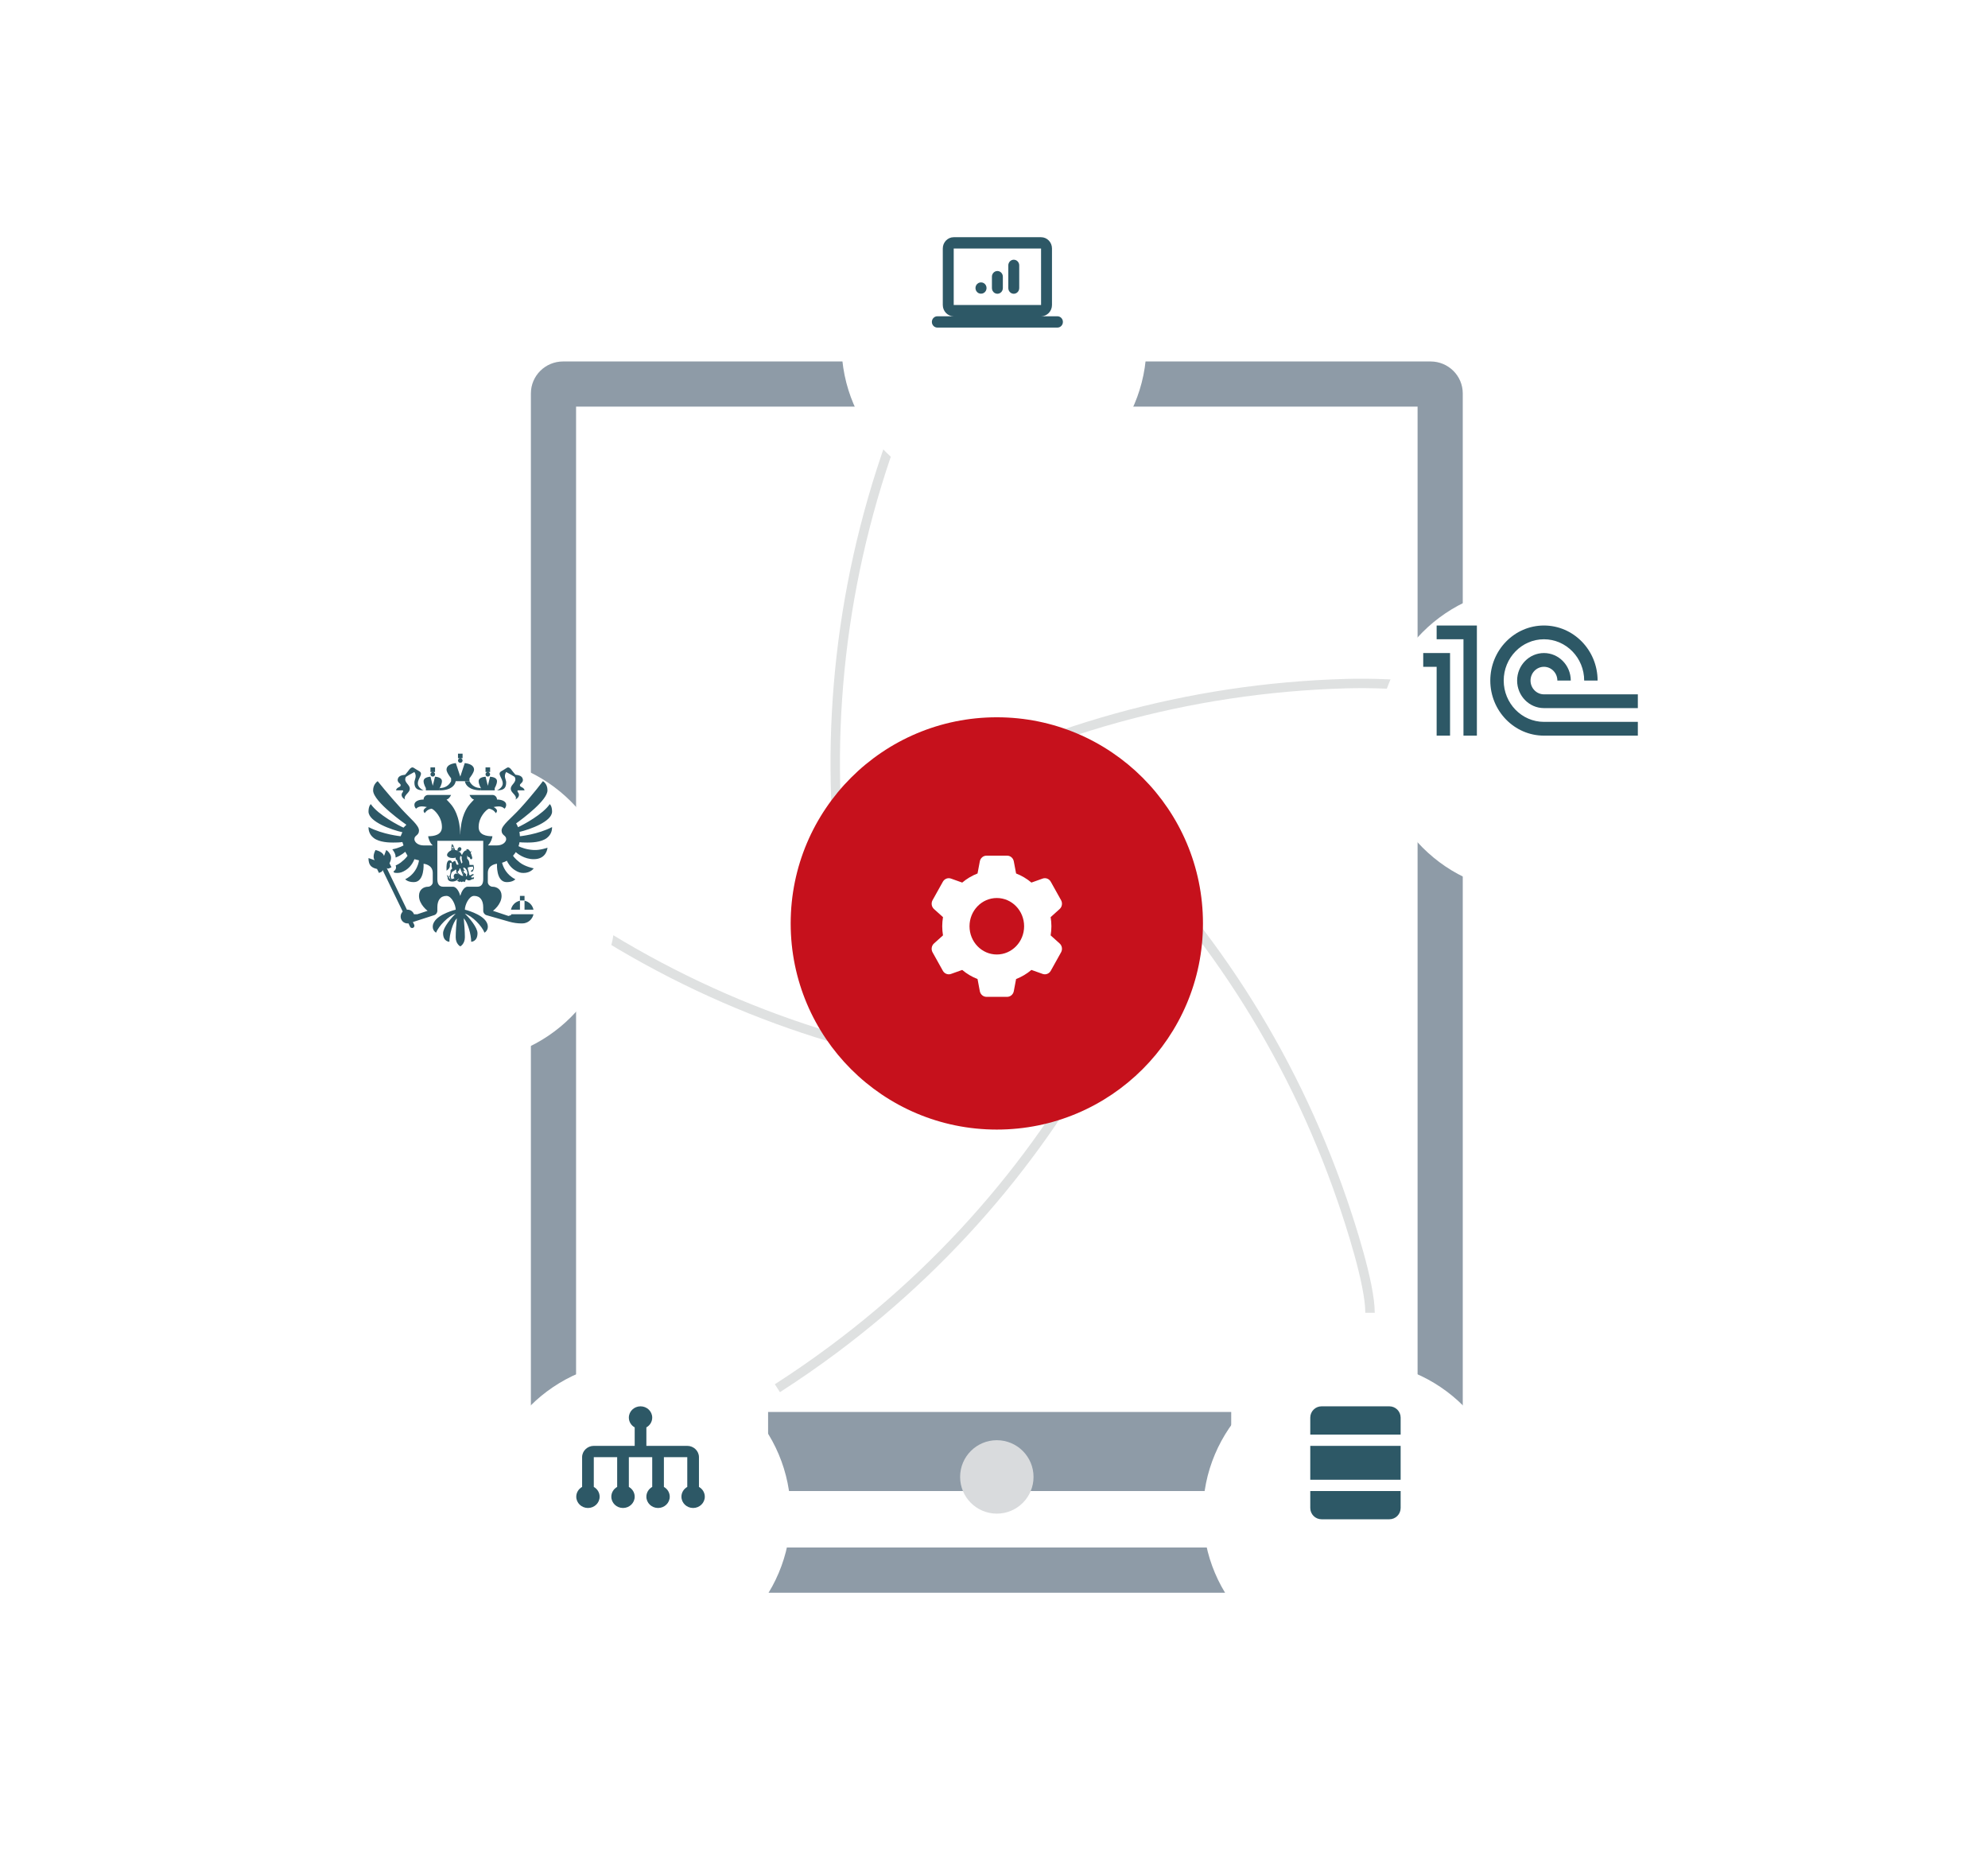 <svg width="352" height="330" viewBox="0 0 352 330" fill="none" xmlns="http://www.w3.org/2000/svg">
<circle cx="176.5" cy="160.5" r="112.5" fill="white" fill-opacity="0.3"/>
<path d="M94 59.658C94 56.533 96.552 54 99.701 54H253.299C256.447 54 259 56.533 259 59.658V266.342C259 269.467 256.447 272 253.299 272H99.701C96.552 272 94 269.467 94 266.342V59.658Z" fill="white"/>
<g filter="url(#filter0_d_5617_31039)">
<path fill-rule="evenodd" clip-rule="evenodd" d="M102 62V264H251V62H102ZM99.701 54C96.552 54 94 56.533 94 59.658V266.342C94 269.467 96.552 272 99.701 272H253.299C256.447 272 259 269.467 259 266.342V59.658C259 56.533 256.447 54 253.299 54H99.701Z" fill="#8E9BA7"/>
</g>
<circle cx="176.5" cy="163.5" r="27.5" fill="#C4C4C4"/>
<path fill-rule="evenodd" clip-rule="evenodd" d="M236.869 212.777C227.759 186.27 212.7 163.499 193.694 145.438L194.844 144.228C214.039 162.47 229.248 185.468 238.447 212.234C239.106 214.151 240.343 217.858 241.416 221.739C242.48 225.589 243.415 229.718 243.415 232.433L241.746 232.433C241.746 229.974 240.876 226.049 239.807 222.184C238.747 218.35 237.523 214.68 236.869 212.777Z" fill="#DFE1E1"/>
<path fill-rule="evenodd" clip-rule="evenodd" d="M147.036 238.281C169.513 221.539 186.623 200.265 198.046 176.665L199.548 177.393C188.011 201.228 170.731 222.713 148.032 239.62C144.777 242.044 141.463 244.335 138.098 246.494L137.197 245.089C140.53 242.952 143.811 240.683 147.036 238.281Z" fill="#DFE1E1"/>
<path fill-rule="evenodd" clip-rule="evenodd" d="M97.286 158.107C120.027 174.49 145.47 184.388 171.416 188.163L171.176 189.814C144.971 186.002 119.275 176.005 96.311 159.461C93.017 157.088 89.834 154.62 86.761 152.062L87.829 150.779C90.871 153.312 94.024 155.757 97.286 158.107Z" fill="#DFE1E1"/>
<path fill-rule="evenodd" clip-rule="evenodd" d="M156.85 83.507C148.276 110.191 146.702 137.446 151.11 163.291L149.465 163.572C145.013 137.468 146.603 109.942 155.262 82.996C156.503 79.132 157.871 75.342 159.357 71.63L160.906 72.251C159.434 75.926 158.08 79.679 156.85 83.507Z" fill="#DFE1E1"/>
<g filter="url(#filter1_d_5617_31039)">
<circle cx="82" cy="151" r="27" fill="white"/>
</g>
<g filter="url(#filter2_d_5617_31039)">
<circle cx="176" cy="51" r="27" fill="white"/>
</g>
<g clip-path="url(#clip0_5617_31039)">
<path d="M72.975 164.313C72.823 164.313 72.68 164.228 72.609 164.084L66.509 151.49C66.412 151.289 66.496 151.045 66.698 150.947C66.9 150.849 67.142 150.933 67.241 151.136L73.34 163.73C73.438 163.931 73.354 164.175 73.152 164.272C73.094 164.3 73.034 164.313 72.975 164.313V164.313Z" fill="#2D5866"/>
<path d="M92.051 148.036C92.04 147.785 92.015 147.539 91.967 147.301C93.882 146.84 97.75 145.458 97.75 143.695C97.75 142.68 97.344 142.375 97.344 142.375C96.106 144.184 92.723 145.995 91.721 146.464C91.629 146.227 91.515 146.003 91.389 145.788C92.633 144.895 96.938 141.676 96.938 139.938C96.938 138.719 96.125 138.312 96.125 138.312C96.125 138.312 94.606 140.397 92.062 143.188C90.54 144.859 88.812 146.124 88.812 147.047C88.812 147.961 89.625 147.859 89.625 148.57C89.625 149.078 89.016 149.688 88 149.688C87.591 149.688 86.739 149.688 86.468 149.688C86.451 149.674 86.434 149.66 86.418 149.646C86.899 149.221 87.188 148.321 87.188 148.062C86.172 148.062 84.75 147.859 84.75 146.438C84.75 144.609 86.113 143.436 86.375 143.289C86.431 143.252 86.506 143.222 86.572 143.188C86.994 143.231 87.445 143.454 87.797 143.981C87.898 143.88 87.993 143.709 88 143.575C88.008 143.436 87.901 143.257 87.797 143.169C87.674 143.055 87.543 142.961 87.408 142.893C87.709 142.825 88.02 142.781 88.305 142.781C89.016 142.781 89.32 143.188 89.32 143.188C89.32 143.188 89.625 142.984 89.625 142.477C89.625 141.867 88.812 141.562 88 141.562C88 141.114 87.636 140.75 87.188 140.75C86.879 140.75 83.633 140.75 83.125 140.75C83.531 141.562 83.938 141.562 83.938 141.562C83.938 141.562 83.263 142.256 83.023 142.578C82.742 142.955 81.578 144.422 81.507 147.758H81.493C81.423 144.422 80.258 142.955 79.977 142.578C79.737 142.256 79.062 141.563 79.062 141.563C79.062 141.563 79.469 141.563 79.875 140.75C79.367 140.75 76.121 140.75 75.812 140.75C75.364 140.75 75 141.114 75 141.563C74.188 141.563 73.375 141.867 73.375 142.477C73.375 142.984 73.68 143.188 73.68 143.188C73.68 143.188 73.984 142.781 74.695 142.781C74.98 142.781 75.292 142.825 75.592 142.893C75.457 142.961 75.326 143.055 75.203 143.169C75.099 143.257 74.992 143.436 75 143.575C75.007 143.709 75.102 143.88 75.203 143.981C75.555 143.454 76.006 143.23 76.428 143.188C76.494 143.222 76.569 143.252 76.625 143.289C76.887 143.436 78.25 144.609 78.25 146.438C78.25 147.859 76.828 148.063 75.812 148.063C75.812 148.329 76.117 149.281 76.625 149.688C76.625 149.688 75.488 149.688 75 149.688C73.984 149.688 73.375 149.078 73.375 148.57C73.375 147.859 74.188 147.961 74.188 147.047C74.188 146.124 72.663 144.96 71.141 143.289C68.597 140.499 66.875 138.313 66.875 138.313C66.875 138.313 66.062 138.82 66.062 139.938C66.062 141.969 71.953 146.031 71.953 146.031L71.445 146.539C70.734 146.234 66.977 144.305 65.656 142.375C65.656 142.375 65.25 142.68 65.25 143.695C65.25 145.523 69.414 146.945 71.242 147.352L70.938 148.063C70.938 148.063 67.789 147.758 65.25 146.438C65.25 146.742 65.25 147.656 66.164 148.367C67.191 149.166 69.008 149.18 69.617 149.18C71.024 149.18 71.242 149.078 71.242 149.078L71.445 149.688C71.445 149.688 70.726 150.136 69.51 150.371L69.46 150.379C69.585 150.528 69.715 150.703 69.832 150.934C69.855 150.975 69.879 151.022 69.894 151.064C70.018 151.318 70.051 151.58 70.053 151.833C71.101 151.445 71.75 150.805 71.75 150.805L72.156 151.516C72.156 151.516 71.942 151.953 70.938 152.734C70.676 152.938 70.363 153.1 70.052 153.238C70.135 153.431 70.147 153.646 70.074 153.843C70.001 154.038 69.852 154.189 69.668 154.281L69.775 154.502C69.941 154.537 70.12 154.564 70.328 154.563C70.843 154.558 71.224 154.454 71.852 154.055C72.969 153.344 73.375 152.125 73.375 152.125L74.188 152.328C74.188 152.328 73.984 154.563 71.75 155.68C71.75 155.68 72.156 156.188 73.273 156.188C75.203 156.188 75 152.938 75 152.938C75 152.938 76.625 153.039 76.625 154.563V156.188C76.625 156.695 76.117 157 75.812 157C75 157 74.188 157.508 74.188 158.625C74.188 160.148 75.711 161.266 75.711 161.266L73.883 161.875H73.3C73.132 161.403 72.686 161.063 72.156 161.063C71.484 161.063 70.938 161.609 70.938 162.281C70.938 162.954 71.484 163.5 72.156 163.5C72.299 163.5 72.434 163.471 72.562 163.426L72.562 163.431L76.848 162.044C77.197 161.944 77.438 161.625 77.438 161.262V160.656C77.438 159.438 77.945 158.625 79.062 158.625C79.977 158.625 80.688 160.25 80.688 161.063C80.688 161.063 77.742 161.773 76.885 163.214C76.685 163.551 76.625 163.805 76.625 164.099C76.625 164.82 77.209 165.138 77.209 165.138C77.701 163.925 79.367 162.181 80.688 161.774C79.972 162.422 78.453 164.206 78.453 165.227C78.453 166.75 79.57 166.75 79.57 166.75C79.57 165.47 80.168 163.359 80.891 162.586C80.789 163.5 80.688 165.022 80.688 165.938C80.688 167.156 81.5 167.563 81.5 167.563C81.5 167.563 82.312 167.156 82.312 165.938C82.312 165.022 82.211 163.5 82.109 162.586C82.832 163.359 83.43 165.47 83.43 166.75C83.43 166.75 84.547 166.75 84.547 165.227C84.547 164.205 83.028 162.421 82.312 161.773C83.633 162.18 85.3 163.925 85.791 165.137C85.791 165.137 86.375 164.82 86.375 164.098C86.375 163.804 86.315 163.55 86.115 163.213C85.258 161.773 82.312 161.063 82.312 161.063C82.312 160.25 83.023 158.625 83.938 158.625C85.055 158.625 85.562 159.438 85.562 160.656V161.262C85.562 161.625 85.803 161.944 86.152 162.044L90.177 163.194C90.889 163.397 91.625 163.5 92.366 163.5C92.366 163.5 92.365 163.492 92.365 163.489C92.4 163.491 92.433 163.5 92.469 163.5C93.451 163.5 94.271 162.802 94.459 161.875H92.875H92.062H90.49C90.5 161.921 90.508 161.969 90.521 162.015L90.031 162.18L87.289 161.266C87.289 161.266 88.812 160.148 88.812 158.625C88.812 157.508 88 157 87.188 157C86.883 157 86.375 156.695 86.375 156.188V154.563C86.375 153.039 88 152.938 88 152.938C88 152.938 87.797 156.188 89.727 156.188C90.844 156.188 91.25 155.68 91.25 155.68C89.623 154.866 89.075 153.463 88.896 152.76C89.192 152.67 89.475 152.551 89.741 152.4C89.927 152.799 90.357 153.551 91.148 154.055C91.776 154.454 92.157 154.558 92.672 154.563C93.955 154.573 94.5 153.75 94.5 153.75C94.5 153.75 92.977 153.445 92.062 152.734C91.058 151.953 90.844 151.516 90.844 151.516L90.858 151.492C91.028 151.3 91.187 151.095 91.325 150.874C91.622 151.14 92.829 152.125 94.5 152.125C96.836 152.125 96.938 150.094 96.938 150.094C96.938 150.094 95.636 150.563 94.5 150.5C93.178 150.427 92.236 150.037 91.811 149.826C91.886 149.598 91.946 149.364 91.988 149.122C92.204 149.15 92.611 149.18 93.384 149.18C93.993 149.18 95.81 149.166 96.837 148.367C97.75 147.656 97.75 146.742 97.75 146.438C95.211 147.758 92.062 148.063 92.062 148.063L92.051 148.036Z" fill="#2D5866"/>
<path d="M92.875 159.478V161.062H94.459C94.297 160.267 93.67 159.64 92.875 159.478L92.875 159.478ZM90.478 161.062H92.062V159.478C91.267 159.64 90.64 160.267 90.478 161.062L90.478 161.062ZM92.062 158.625H92.875V159.437H92.062V158.625ZM68.965 152.847C68.965 152.847 69.456 152.019 69.134 151.35C69.131 151.343 69.128 151.34 69.125 151.334C69.124 151.332 69.122 151.331 69.121 151.329C68.871 150.825 68.535 150.605 68.518 150.594C68.518 150.594 68.384 150.507 68.384 150.507L67.995 151.552C67.956 151.409 67.74 150.799 66.487 150.5C65.899 151.636 66.256 152.184 66.338 152.305L65.255 151.929C65.255 151.929 65.201 152.504 65.459 153.037C65.782 153.709 66.756 153.852 66.756 153.852L67.102 154.562C67.102 154.562 67.266 154.489 67.552 154.358C67.839 154.228 67.86 153.349 67.86 153.349C67.86 153.349 68.553 153.898 68.839 153.767C69.126 153.637 69.312 153.557 69.312 153.557L68.965 152.847ZM77.844 139.531C78.758 139.531 79.469 139.125 79.875 138.312H80.687C80.586 139.023 79.875 139.937 77.844 139.937V139.531ZM70.937 139.023C70.937 138.922 70.933 138.868 70.714 138.671C70.55 138.544 70.385 138.318 70.412 138.05C70.494 137.371 71.131 137.25 71.739 137.168C71.95 136.939 72.225 136.575 72.288 136.498C72.466 136.245 72.768 135.835 73.083 135.877C73.138 135.877 73.302 135.977 73.302 135.977C73.302 135.977 74.083 136.484 74.22 136.541C75.055 137.021 73.984 137.741 73.984 138.719C73.984 139.531 75 139.937 75 139.937C73.781 139.937 73.375 139.531 73.375 138.516C73.375 138.022 73.883 137.5 73.375 136.687C73.044 136.843 71.953 137.5 71.953 137.5C71.953 137.5 71.75 137.602 71.75 138.008C71.75 138.343 72.025 138.659 72.156 138.82C72.383 139.094 72.562 139.343 72.562 139.633C72.562 139.937 72.436 140.126 72.156 140.445C71.978 140.648 71.408 141.181 71.75 141.562C71.01 141.195 71.023 140.612 71.242 140.344C71.242 140.344 71.445 140.141 71.344 139.937C70.734 139.937 70.125 139.937 70.125 139.937C70.125 139.937 70.125 139.633 70.531 139.43C70.937 139.227 70.937 139.163 70.937 139.023H70.937ZM76.625 136.687C76.4 136.687 76.219 136.869 76.219 137.094C76.219 137.318 76.4 137.5 76.625 137.5C76.849 137.5 77.031 137.318 77.031 137.094C77.031 136.869 76.849 136.687 76.625 136.687ZM76.219 135.875H77.031V136.687H76.219V135.875ZM81.094 133.438H81.906V134.25H81.094V133.438ZM81.5 134.25C81.275 134.25 81.094 134.432 81.094 134.656C81.094 134.881 81.275 135.062 81.5 135.062C81.724 135.062 81.906 134.881 81.906 134.656C81.906 134.432 81.724 134.25 81.5 134.25ZM82.29 135.109L81.5 137.5L80.71 135.109C79.435 135.256 79.062 135.767 79.062 136.281C79.062 136.789 79.875 137.805 79.875 137.805V138.312H81.5H83.125V137.805C83.125 137.805 83.937 136.789 83.937 136.281C83.937 135.767 83.564 135.256 82.29 135.109Z" fill="#2D5866"/>
<path d="M77.026 137.518L76.625 139.125L76.224 137.518C75.522 137.58 75 137.815 75 138.312C75 138.871 75.406 139.531 75.406 139.531V139.937H77.844V139.531C77.844 139.531 78.25 138.87 78.25 138.312C78.25 137.815 77.728 137.58 77.026 137.518ZM85.156 139.531C84.242 139.531 83.531 139.125 83.125 138.312H82.312C82.414 139.023 83.125 139.937 85.156 139.937V139.531ZM92.062 139.023C92.062 138.921 92.067 138.868 92.286 138.67C92.45 138.544 92.615 138.318 92.587 138.05C92.506 137.37 91.869 137.249 91.261 137.168C91.049 136.939 90.775 136.574 90.711 136.498C90.533 136.244 90.232 135.835 89.917 135.877C89.862 135.877 89.697 135.976 89.697 135.976C89.697 135.976 88.916 136.484 88.78 136.541C87.945 137.02 89.016 137.741 89.016 138.718C89.016 139.531 88 139.937 88 139.937C89.219 139.937 89.625 139.531 89.625 138.515C89.625 138.021 89.117 137.5 89.625 136.687C89.956 136.842 91.047 137.5 91.047 137.5C91.047 137.5 91.25 137.601 91.25 138.007C91.25 138.343 90.975 138.658 90.844 138.82C90.616 139.094 90.438 139.342 90.438 139.632C90.438 139.937 90.564 140.126 90.844 140.445C91.022 140.648 91.592 141.181 91.25 141.562C91.989 141.195 91.977 140.611 91.758 140.343C91.758 140.343 91.555 140.14 91.656 139.937C92.266 139.937 92.875 139.937 92.875 139.937C92.875 139.937 92.875 139.632 92.469 139.429C92.062 139.226 92.062 139.163 92.062 139.023H92.062ZM86.375 136.687C86.151 136.687 85.969 136.869 85.969 137.093C85.969 137.318 86.151 137.5 86.375 137.5C86.599 137.5 86.781 137.318 86.781 137.093C86.781 136.869 86.599 136.687 86.375 136.687ZM85.969 135.875H86.781V136.687H85.969V135.875Z" fill="#2D5866"/>
<path d="M85.974 137.519L86.375 139.125L86.776 137.519C87.478 137.58 88 137.815 88 138.312C88 138.871 87.594 139.531 87.594 139.531V139.937H85.156V139.531C85.156 139.531 84.75 138.871 84.75 138.312C84.75 137.815 85.272 137.58 85.974 137.519Z" fill="#2D5866"/>
<path d="M81.5 148.875H81.488H77.438V155.658C77.438 156.561 77.784 157 78.49 157H80.196C80.898 157 81.359 158.064 81.5 158.625C81.641 158.064 82.102 157 82.804 157H84.51C85.216 157 85.562 156.561 85.562 155.658V148.875H81.5Z" fill="white"/>
<path d="M81.079 150.688C80.942 150.526 80.68 150.497 80.288 150.497C79.774 150.497 79.371 150.851 79.228 151.123C79.155 151.258 79.064 151.516 79.369 151.719C79.674 151.922 79.921 151.913 80.255 151.913C80.588 151.913 80.744 151.804 80.744 151.804C80.744 151.804 81.247 151.542 81.253 151.154C81.256 151.006 81.215 150.847 81.079 150.688L81.079 150.688Z" fill="#2D5866"/>
<path d="M83.799 155.375H83.43L83.431 155.21C83.431 155.21 83.91 154.867 83.938 154.867C83.938 154.867 83.764 154.767 83.734 154.766C83.623 154.761 83.328 154.969 83.328 154.969C83.328 154.969 83.026 154.972 83.026 154.978C83.007 154.937 83.023 154.562 82.82 154.562C82.746 154.562 82.709 154.651 82.714 154.861C82.719 155.07 82.599 155.11 82.516 155.172V154.766C82.516 154.766 82.312 154.664 82.312 154.562C82.211 154.562 82.109 154.766 82.109 154.969V155.07C82.091 155.07 81.758 155.081 81.703 155.07C81.703 155.07 81.344 154.881 81.242 154.84C81.095 154.767 80.964 154.664 80.789 154.664C80.281 154.664 80.228 155.347 80.48 155.464C80.346 155.592 79.95 155.659 79.848 155.659C79.422 155.659 79.496 155.386 79.469 155.273C79.45 155.222 79.367 154.969 79.062 154.969C79.164 154.969 79.266 155.273 79.266 155.375C79.257 155.508 79.266 156.086 80.078 156.086C80.891 156.086 81.266 155.499 81.266 155.499C81.266 155.499 81.199 155.781 80.891 155.984C80.891 155.984 81.195 155.984 81.297 156.188C81.389 156.075 81.593 156.033 81.703 156.188C81.961 156.023 82.211 156.086 82.312 156.188C82.312 156.126 82.456 155.724 82.549 155.673C82.585 155.673 82.758 155.875 83.023 155.883C83.328 155.883 83.487 155.704 83.561 155.683C83.662 155.642 83.781 155.663 83.892 155.621C83.892 155.518 83.929 155.385 83.938 155.272L83.799 155.375Z" fill="#2D5866"/>
<path d="M83.835 153.14H83.124C83.124 152.226 82.752 152.116 82.717 152.023C82.717 152.023 82.717 151.617 82.717 151.414C82.819 151.82 83.072 151.744 83.188 151.863C83.236 151.912 83.216 151.972 83.216 151.972L83.327 152.125H83.53L83.631 151.921C83.631 151.921 83.5 151.347 83.333 150.965L83.53 150.703L83.25 150.796C83.192 150.686 83.129 150.581 83.055 150.5C83.055 150.5 83.053 150.501 83.053 150.502C82.933 150.348 82.811 150.331 82.545 150.361C82.545 150.381 82.631 150.48 82.631 150.549C82.108 150.549 81.803 151.335 81.803 151.414C81.746 151.375 81.585 150.9 81.347 150.844C81.281 150.829 81.22 150.732 81.179 150.641C81.226 150.697 81.291 150.744 81.392 150.754C81.471 150.71 81.532 150.66 81.585 150.597C81.681 150.483 81.702 150.374 81.702 150.298C81.702 150.095 81.499 149.993 81.397 149.993C81.296 149.993 80.991 150.095 80.991 150.603V150.643C80.991 150.643 81.09 150.777 81.148 150.888C81.176 150.967 81.259 151.093 81.173 151.143C81.125 151.153 81.096 151.133 81.087 151.103C81.087 151.103 81.036 150.987 80.986 150.885C80.909 150.732 80.848 150.699 80.617 150.708C80.584 150.709 80.519 150.716 80.454 150.723L80.237 150.178C80.264 150.171 80.288 150.114 80.28 150.075C80.271 150.032 80.232 149.901 80.142 149.94L80.061 149.741C80.044 149.698 79.999 149.679 79.956 149.695C79.914 149.712 79.894 149.759 79.91 149.801L79.982 149.976C79.967 149.985 79.953 149.993 79.935 150.006C79.916 150.015 79.916 150.084 79.926 150.174C79.935 150.233 79.926 150.302 79.926 150.342C79.906 150.401 79.868 150.708 79.871 150.866C79.873 150.96 79.9 151.054 79.9 151.054C79.9 151.054 80.061 151.063 80.119 151.065C80.253 151.068 80.402 151.036 80.402 151.036L80.686 151.751C80.686 151.751 80.693 151.956 80.686 152.023C80.68 152.08 80.686 152.226 80.921 152.341L81.204 153.056C81.174 153.066 81.133 153.08 81.086 153.088C81.018 153.108 80.901 153.147 80.834 153.026C80.806 152.978 80.59 152.408 80.59 152.408C80.437 152.437 80.344 152.518 80.242 152.584C80.171 152.63 80.117 152.687 80.074 152.749C79.985 152.475 79.874 152.328 79.569 152.328C79.264 152.328 79.061 152.835 79.061 153.445C79.061 153.463 79.055 154.102 79.061 154.156C79.382 153.944 79.625 153.728 79.666 153.345C79.666 153.177 79.618 152.989 79.676 152.841C79.728 152.706 79.95 152.753 79.992 152.931C79.945 153.084 79.944 153.257 79.974 153.434C79.993 153.563 80.05 153.662 80.041 153.8C80.022 153.938 79.801 153.968 79.792 154.027L79.753 154.59C79.724 154.798 79.61 155.075 79.542 155.253C79.58 155.272 79.648 155.272 79.676 155.312C79.628 155.401 79.624 155.595 79.638 155.628C79.686 155.668 79.945 155.657 79.945 155.657C79.945 155.578 79.897 155.479 79.859 155.44C79.821 155.341 79.821 155.104 79.821 155.104C79.821 154.907 79.936 154.472 80.08 154.353C80.262 154.215 80.493 154.175 80.646 153.978C80.663 153.958 80.673 153.936 80.685 153.914C80.727 153.997 80.818 154.134 80.81 154.235L80.762 154.452C80.935 154.571 81.356 155.025 81.386 155.045C81.443 155.104 81.559 155.075 81.616 155.144C81.635 155.163 81.655 155.184 81.655 155.223C81.655 155.223 81.655 155.272 81.655 155.301C81.731 155.331 81.866 155.331 81.933 155.321C81.923 155.271 81.875 155.183 81.817 155.153C81.75 155.005 81.03 154.678 81.021 154.352C81.098 154.293 81.222 154.194 81.29 154.075C81.328 153.997 81.366 153.888 81.376 153.809L81.382 153.763C81.417 153.759 81.457 153.757 81.483 153.751L82.19 155.529C82.203 155.561 82.233 155.58 82.266 155.58C82.276 155.58 82.285 155.578 82.296 155.574C82.337 155.557 82.357 155.511 82.341 155.469L81.817 154.156H82.311C82.311 154.156 82.316 154.06 82.141 154.003C82.141 154.003 82.037 153.795 82.006 153.648C82.006 153.648 82.151 153.612 82.171 153.612C82.219 153.632 82.266 153.662 82.305 153.691C82.381 153.75 82.448 153.81 82.506 153.888C82.574 153.988 82.65 154.096 82.688 154.214C82.717 154.303 82.708 154.402 82.746 154.491C82.803 154.629 83.033 155.035 83.053 155.173C83.072 155.341 83.072 155.41 83.139 155.45C83.118 155.482 83.124 155.552 83.12 155.578C83.207 155.608 83.341 155.588 83.398 155.578C83.398 155.578 83.388 155.49 83.341 155.431L83.292 155.371C83.215 155.253 83.081 154.868 83.014 154.621C82.994 154.531 83.004 154.433 82.994 154.343L82.908 154.146C82.853 153.975 82.843 153.784 82.814 153.604C82.84 153.596 83.224 153.446 83.732 153.446C83.834 153.75 83.753 153.793 83.753 153.882C83.744 153.932 83.657 153.901 83.657 153.941C83.648 153.971 83.686 154.079 83.648 154.079L83.59 154.089C83.57 154.053 83.519 154.058 83.494 154.04C83.475 154.059 83.388 154.237 83.369 154.346C83.407 154.356 83.471 154.366 83.58 154.336C83.657 154.317 83.724 154.257 83.762 154.198C83.848 154.03 83.878 153.832 83.935 153.654L83.835 153.14ZM80.091 150.776C80.091 150.677 80.078 150.331 80.078 150.331C80.078 150.331 80.091 150.312 80.103 150.283L80.288 150.75C80.253 150.754 80.124 150.768 80.091 150.776ZM81.698 152.88C81.587 152.572 81.54 152.424 81.451 152.11C81.417 151.957 81.456 151.699 81.516 151.536C81.516 151.536 81.702 151.643 81.748 151.673C81.702 152.125 81.831 152.498 81.854 152.564C81.88 152.64 81.88 152.802 81.698 152.88L81.698 152.88Z" fill="#2D5866"/>
<path d="M82.452 155.206L80.25 149.665C80.198 149.535 80.066 149.471 79.934 149.497C79.991 149.595 80.051 149.716 80.06 149.741L82.339 155.47C82.356 155.512 82.335 155.558 82.294 155.575C82.439 155.517 82.509 155.351 82.452 155.206Z" fill="#2D5866"/>
<path d="M80.119 149.929C80.055 149.955 80.028 150.039 80.06 150.118C80.092 150.196 80.17 150.238 80.234 150.212C80.299 150.185 80.325 150.101 80.294 150.023C80.262 149.945 80.184 149.902 80.119 149.929Z" fill="white"/>
</g>
<g clip-path="url(#clip1_5617_31039)">
<path d="M168.867 42C167.799 42 166.933 42.895 166.933 44V54C166.933 55.105 167.799 56 168.867 56H165.967C165.433 56 165 56.448 165 57C165 57.552 165.433 58 165.967 58H187.233C187.767 58 188.2 57.552 188.2 57C188.2 56.448 187.767 56 187.233 56H184.333C185.402 56 186.267 55.105 186.267 54V43.994C186.267 42.89 185.402 42 184.333 42H168.867ZM168.867 44H184.333L184.335 54H168.867V44ZM179.485 45.986C178.952 45.995 178.526 46.449 178.533 47V51C178.528 51.361 178.712 51.696 179.013 51.878C179.314 52.06 179.686 52.06 179.987 51.878C180.288 51.696 180.472 51.361 180.467 51V47C180.47 46.73 180.368 46.469 180.183 46.278C179.998 46.087 179.746 45.982 179.485 45.986L179.485 45.986ZM176.585 47.986C176.052 47.995 175.626 48.449 175.633 49V51C175.628 51.361 175.812 51.696 176.113 51.878C176.414 52.06 176.786 52.06 177.087 51.878C177.388 51.696 177.572 51.361 177.567 51V49C177.57 48.73 177.468 48.469 177.283 48.278C177.098 48.087 176.846 47.982 176.585 47.986L176.585 47.986ZM173.7 50C173.351 49.995 173.027 50.184 172.851 50.496C172.676 50.807 172.676 51.193 172.851 51.504C173.027 51.816 173.351 52.005 173.7 52C174.049 52.005 174.373 51.816 174.549 51.504C174.724 51.193 174.724 50.807 174.549 50.496C174.373 50.184 174.049 49.995 173.7 50Z" fill="#2D5866"/>
</g>
<path fill-rule="evenodd" clip-rule="evenodd" d="M238.408 121.875C210.391 122.656 184.162 130.231 161.251 142.978L160.439 141.519C183.58 128.645 210.07 120.996 238.361 120.207C242.433 120.094 248.65 120.207 255.216 121.132L254.984 122.785C248.533 121.876 242.413 121.764 238.408 121.875Z" fill="#DFE1E1"/>
<g filter="url(#filter3_d_5617_31039)">
<circle cx="271" cy="121" r="27" fill="white"/>
</g>
<g clip-path="url(#clip2_5617_31039)">
<path d="M252 118.062H254.375V130.25H256.75V115.625H252V118.062Z" fill="#2D5866"/>
<path d="M254.375 113.188H259.125V130.25H261.5V110.75H254.375V113.188ZM266.25 120.5C266.25 116.468 269.447 113.188 273.375 113.188C277.303 113.188 280.5 116.468 280.5 120.5H282.875C282.875 115.123 278.614 110.75 273.375 110.75C268.136 110.75 263.875 115.123 263.875 120.5C263.875 125.877 268.136 130.25 273.375 130.25H290V127.812H273.375C269.447 127.812 266.25 124.532 266.25 120.5Z" fill="#2D5866"/>
<path d="M273.375 122.938C272.066 122.938 271 121.845 271 120.5C271 119.155 272.066 118.062 273.375 118.062C274.684 118.062 275.75 119.155 275.75 120.5H278.125C278.125 117.811 275.995 115.625 273.375 115.625C270.755 115.625 268.625 117.811 268.625 120.5C268.625 123.189 270.755 125.375 273.375 125.375H290V122.938H273.375Z" fill="#2D5866"/>
</g>
<circle cx="176.5" cy="163.5" r="36.5" fill="#C6111C"/>
<g clip-path="url(#clip3_5617_31039)">
<path d="M174.674 151.5C174.095 151.5 173.6 151.923 173.489 152.511L173.086 154.654C172.094 155.042 171.177 155.584 170.372 156.268L168.385 155.56C167.837 155.365 167.235 155.599 166.945 156.117L165.123 159.383C164.834 159.902 164.939 160.561 165.375 160.953L166.969 162.386C166.886 162.913 166.832 163.449 166.832 164C166.832 164.551 166.886 165.087 166.969 165.614L165.375 167.047C164.939 167.439 164.834 168.098 165.123 168.617L166.945 171.883C167.234 172.402 167.837 172.636 168.385 172.442L170.372 171.734C171.177 172.418 172.094 172.958 173.086 173.346L173.489 175.489C173.6 176.077 174.095 176.5 174.674 176.5H178.323C178.901 176.5 179.396 176.077 179.507 175.489L179.911 173.346C180.903 172.958 181.82 172.416 182.625 171.732L184.612 172.44C185.159 172.635 185.762 172.402 186.052 171.883L187.874 168.614C188.162 168.096 188.057 167.439 187.621 167.047L186.028 165.614C186.111 165.087 186.165 164.551 186.165 164C186.165 163.449 186.111 162.913 186.028 162.386L187.621 160.953C188.057 160.561 188.162 159.902 187.874 159.383L186.052 156.117C185.763 155.598 185.159 155.364 184.612 155.558L182.625 156.266C181.82 155.582 180.902 155.042 179.911 154.654L179.507 152.511C179.396 151.923 178.901 151.5 178.323 151.5L174.674 151.5ZM176.498 159C179.168 159 181.332 161.239 181.332 164C181.332 166.761 179.168 169 176.498 169C173.829 169 171.665 166.761 171.665 164C171.665 161.239 173.829 159 176.498 159Z" fill="white"/>
</g>
<rect x="136" y="250" width="82" height="14" fill="#8E9BA7"/>
<g filter="url(#filter4_d_5617_31039)">
<circle cx="113" cy="258" r="27" fill="white"/>
</g>
<g filter="url(#filter5_d_5617_31039)">
<circle cx="240" cy="258" r="27" fill="white"/>
</g>
<g clip-path="url(#clip4_5617_31039)">
<path d="M234 249C232.895 249 232 249.895 232 251V254H248V251C248 249.895 247.105 249 246 249H234ZM232 256V262H248V256H232ZM232 264V267C232 268.105 232.895 269 234 269H246C247.105 269 248 268.105 248 267V264H232Z" fill="#2D5866"/>
</g>
<g clip-path="url(#clip5_5617_31039)">
<path d="M113.414 249C112.272 249 111.346 249.895 111.346 251C111.347 251.713 111.741 252.372 112.38 252.729V256H105.139C104.008 256 103.07 256.907 103.07 258V263.27C102.43 263.627 102.036 264.286 102.035 265C102.035 266.105 102.961 267 104.104 267C105.247 267 106.173 266.105 106.173 265C106.172 264.287 105.778 263.628 105.139 263.271V258H109.277V263.27C108.637 263.627 108.243 264.286 108.242 265C108.242 266.105 109.168 267 110.311 267C111.454 267 112.38 266.105 112.38 265C112.379 264.287 111.985 263.628 111.346 263.271V258H115.483V263.27C114.844 263.627 114.45 264.286 114.449 265C114.449 266.105 115.375 267 116.518 267C117.661 267 118.587 266.105 118.587 265C118.586 264.287 118.191 263.628 117.552 263.271V258H121.69V263.27C121.051 263.627 120.656 264.286 120.656 265C120.656 266.105 121.582 267 122.725 267C123.867 267 124.794 266.105 124.794 265C124.792 264.287 124.398 263.628 123.759 263.271V258C123.759 256.907 122.821 256 121.69 256H114.449V252.73C115.089 252.373 115.483 251.714 115.483 251C115.483 249.895 114.557 249 113.414 249Z" fill="#2D5866"/>
</g>
<circle cx="176.5" cy="261.5" r="6.5" fill="#D9DBDD"/>
<defs>
<filter id="filter0_d_5617_31039" x="74" y="44" width="205" height="258" filterUnits="userSpaceOnUse" color-interpolation-filters="sRGB">
<feFlood flood-opacity="0" result="BackgroundImageFix"/>
<feColorMatrix in="SourceAlpha" type="matrix" values="0 0 0 0 0 0 0 0 0 0 0 0 0 0 0 0 0 0 127 0" result="hardAlpha"/>
<feOffset dy="10"/>
<feGaussianBlur stdDeviation="10"/>
<feComposite in2="hardAlpha" operator="out"/>
<feColorMatrix type="matrix" values="0 0 0 0 0.108 0 0 0 0 0.153 0 0 0 0 0.246 0 0 0 0.26 0"/>
<feBlend mode="normal" in2="BackgroundImageFix" result="effect1_dropShadow_5617_31039"/>
<feBlend mode="normal" in="SourceGraphic" in2="effect1_dropShadow_5617_31039" result="shape"/>
</filter>
<filter id="filter1_d_5617_31039" x="35" y="114" width="94" height="94" filterUnits="userSpaceOnUse" color-interpolation-filters="sRGB">
<feFlood flood-opacity="0" result="BackgroundImageFix"/>
<feColorMatrix in="SourceAlpha" type="matrix" values="0 0 0 0 0 0 0 0 0 0 0 0 0 0 0 0 0 0 127 0" result="hardAlpha"/>
<feOffset dy="10"/>
<feGaussianBlur stdDeviation="10"/>
<feComposite in2="hardAlpha" operator="out"/>
<feColorMatrix type="matrix" values="0 0 0 0 0.108 0 0 0 0 0.153 0 0 0 0 0.246 0 0 0 0.26 0"/>
<feBlend mode="normal" in2="BackgroundImageFix" result="effect1_dropShadow_5617_31039"/>
<feBlend mode="normal" in="SourceGraphic" in2="effect1_dropShadow_5617_31039" result="shape"/>
</filter>
<filter id="filter2_d_5617_31039" x="129" y="14" width="94" height="94" filterUnits="userSpaceOnUse" color-interpolation-filters="sRGB">
<feFlood flood-opacity="0" result="BackgroundImageFix"/>
<feColorMatrix in="SourceAlpha" type="matrix" values="0 0 0 0 0 0 0 0 0 0 0 0 0 0 0 0 0 0 127 0" result="hardAlpha"/>
<feOffset dy="10"/>
<feGaussianBlur stdDeviation="10"/>
<feComposite in2="hardAlpha" operator="out"/>
<feColorMatrix type="matrix" values="0 0 0 0 0.108 0 0 0 0 0.153 0 0 0 0 0.246 0 0 0 0.26 0"/>
<feBlend mode="normal" in2="BackgroundImageFix" result="effect1_dropShadow_5617_31039"/>
<feBlend mode="normal" in="SourceGraphic" in2="effect1_dropShadow_5617_31039" result="shape"/>
</filter>
<filter id="filter3_d_5617_31039" x="224" y="84" width="94" height="94" filterUnits="userSpaceOnUse" color-interpolation-filters="sRGB">
<feFlood flood-opacity="0" result="BackgroundImageFix"/>
<feColorMatrix in="SourceAlpha" type="matrix" values="0 0 0 0 0 0 0 0 0 0 0 0 0 0 0 0 0 0 127 0" result="hardAlpha"/>
<feOffset dy="10"/>
<feGaussianBlur stdDeviation="10"/>
<feComposite in2="hardAlpha" operator="out"/>
<feColorMatrix type="matrix" values="0 0 0 0 0.108 0 0 0 0 0.153 0 0 0 0 0.246 0 0 0 0.26 0"/>
<feBlend mode="normal" in2="BackgroundImageFix" result="effect1_dropShadow_5617_31039"/>
<feBlend mode="normal" in="SourceGraphic" in2="effect1_dropShadow_5617_31039" result="shape"/>
</filter>
<filter id="filter4_d_5617_31039" x="66" y="221" width="94" height="94" filterUnits="userSpaceOnUse" color-interpolation-filters="sRGB">
<feFlood flood-opacity="0" result="BackgroundImageFix"/>
<feColorMatrix in="SourceAlpha" type="matrix" values="0 0 0 0 0 0 0 0 0 0 0 0 0 0 0 0 0 0 127 0" result="hardAlpha"/>
<feOffset dy="10"/>
<feGaussianBlur stdDeviation="10"/>
<feComposite in2="hardAlpha" operator="out"/>
<feColorMatrix type="matrix" values="0 0 0 0 0.108 0 0 0 0 0.153 0 0 0 0 0.246 0 0 0 0.26 0"/>
<feBlend mode="normal" in2="BackgroundImageFix" result="effect1_dropShadow_5617_31039"/>
<feBlend mode="normal" in="SourceGraphic" in2="effect1_dropShadow_5617_31039" result="shape"/>
</filter>
<filter id="filter5_d_5617_31039" x="193" y="221" width="94" height="94" filterUnits="userSpaceOnUse" color-interpolation-filters="sRGB">
<feFlood flood-opacity="0" result="BackgroundImageFix"/>
<feColorMatrix in="SourceAlpha" type="matrix" values="0 0 0 0 0 0 0 0 0 0 0 0 0 0 0 0 0 0 127 0" result="hardAlpha"/>
<feOffset dy="10"/>
<feGaussianBlur stdDeviation="10"/>
<feComposite in2="hardAlpha" operator="out"/>
<feColorMatrix type="matrix" values="0 0 0 0 0.108 0 0 0 0 0.153 0 0 0 0 0.246 0 0 0 0.26 0"/>
<feBlend mode="normal" in2="BackgroundImageFix" result="effect1_dropShadow_5617_31039"/>
<feBlend mode="normal" in="SourceGraphic" in2="effect1_dropShadow_5617_31039" result="shape"/>
</filter>
<clipPath id="clip0_5617_31039">
<rect width="39" height="39" fill="white" transform="translate(62 131)"/>
</clipPath>
<clipPath id="clip1_5617_31039">
<rect width="23.2" height="24" fill="white" transform="translate(165 38)"/>
</clipPath>
<clipPath id="clip2_5617_31039">
<rect width="38" height="39" fill="white" transform="translate(252 101)"/>
</clipPath>
<clipPath id="clip3_5617_31039">
<rect width="29" height="30" fill="white" transform="translate(162 149)"/>
</clipPath>
<clipPath id="clip4_5617_31039">
<rect width="24" height="24" fill="white" transform="translate(228 247)"/>
</clipPath>
<clipPath id="clip5_5617_31039">
<rect width="24.828" height="24" fill="white" transform="translate(101 246)"/>
</clipPath>
</defs>
</svg>
